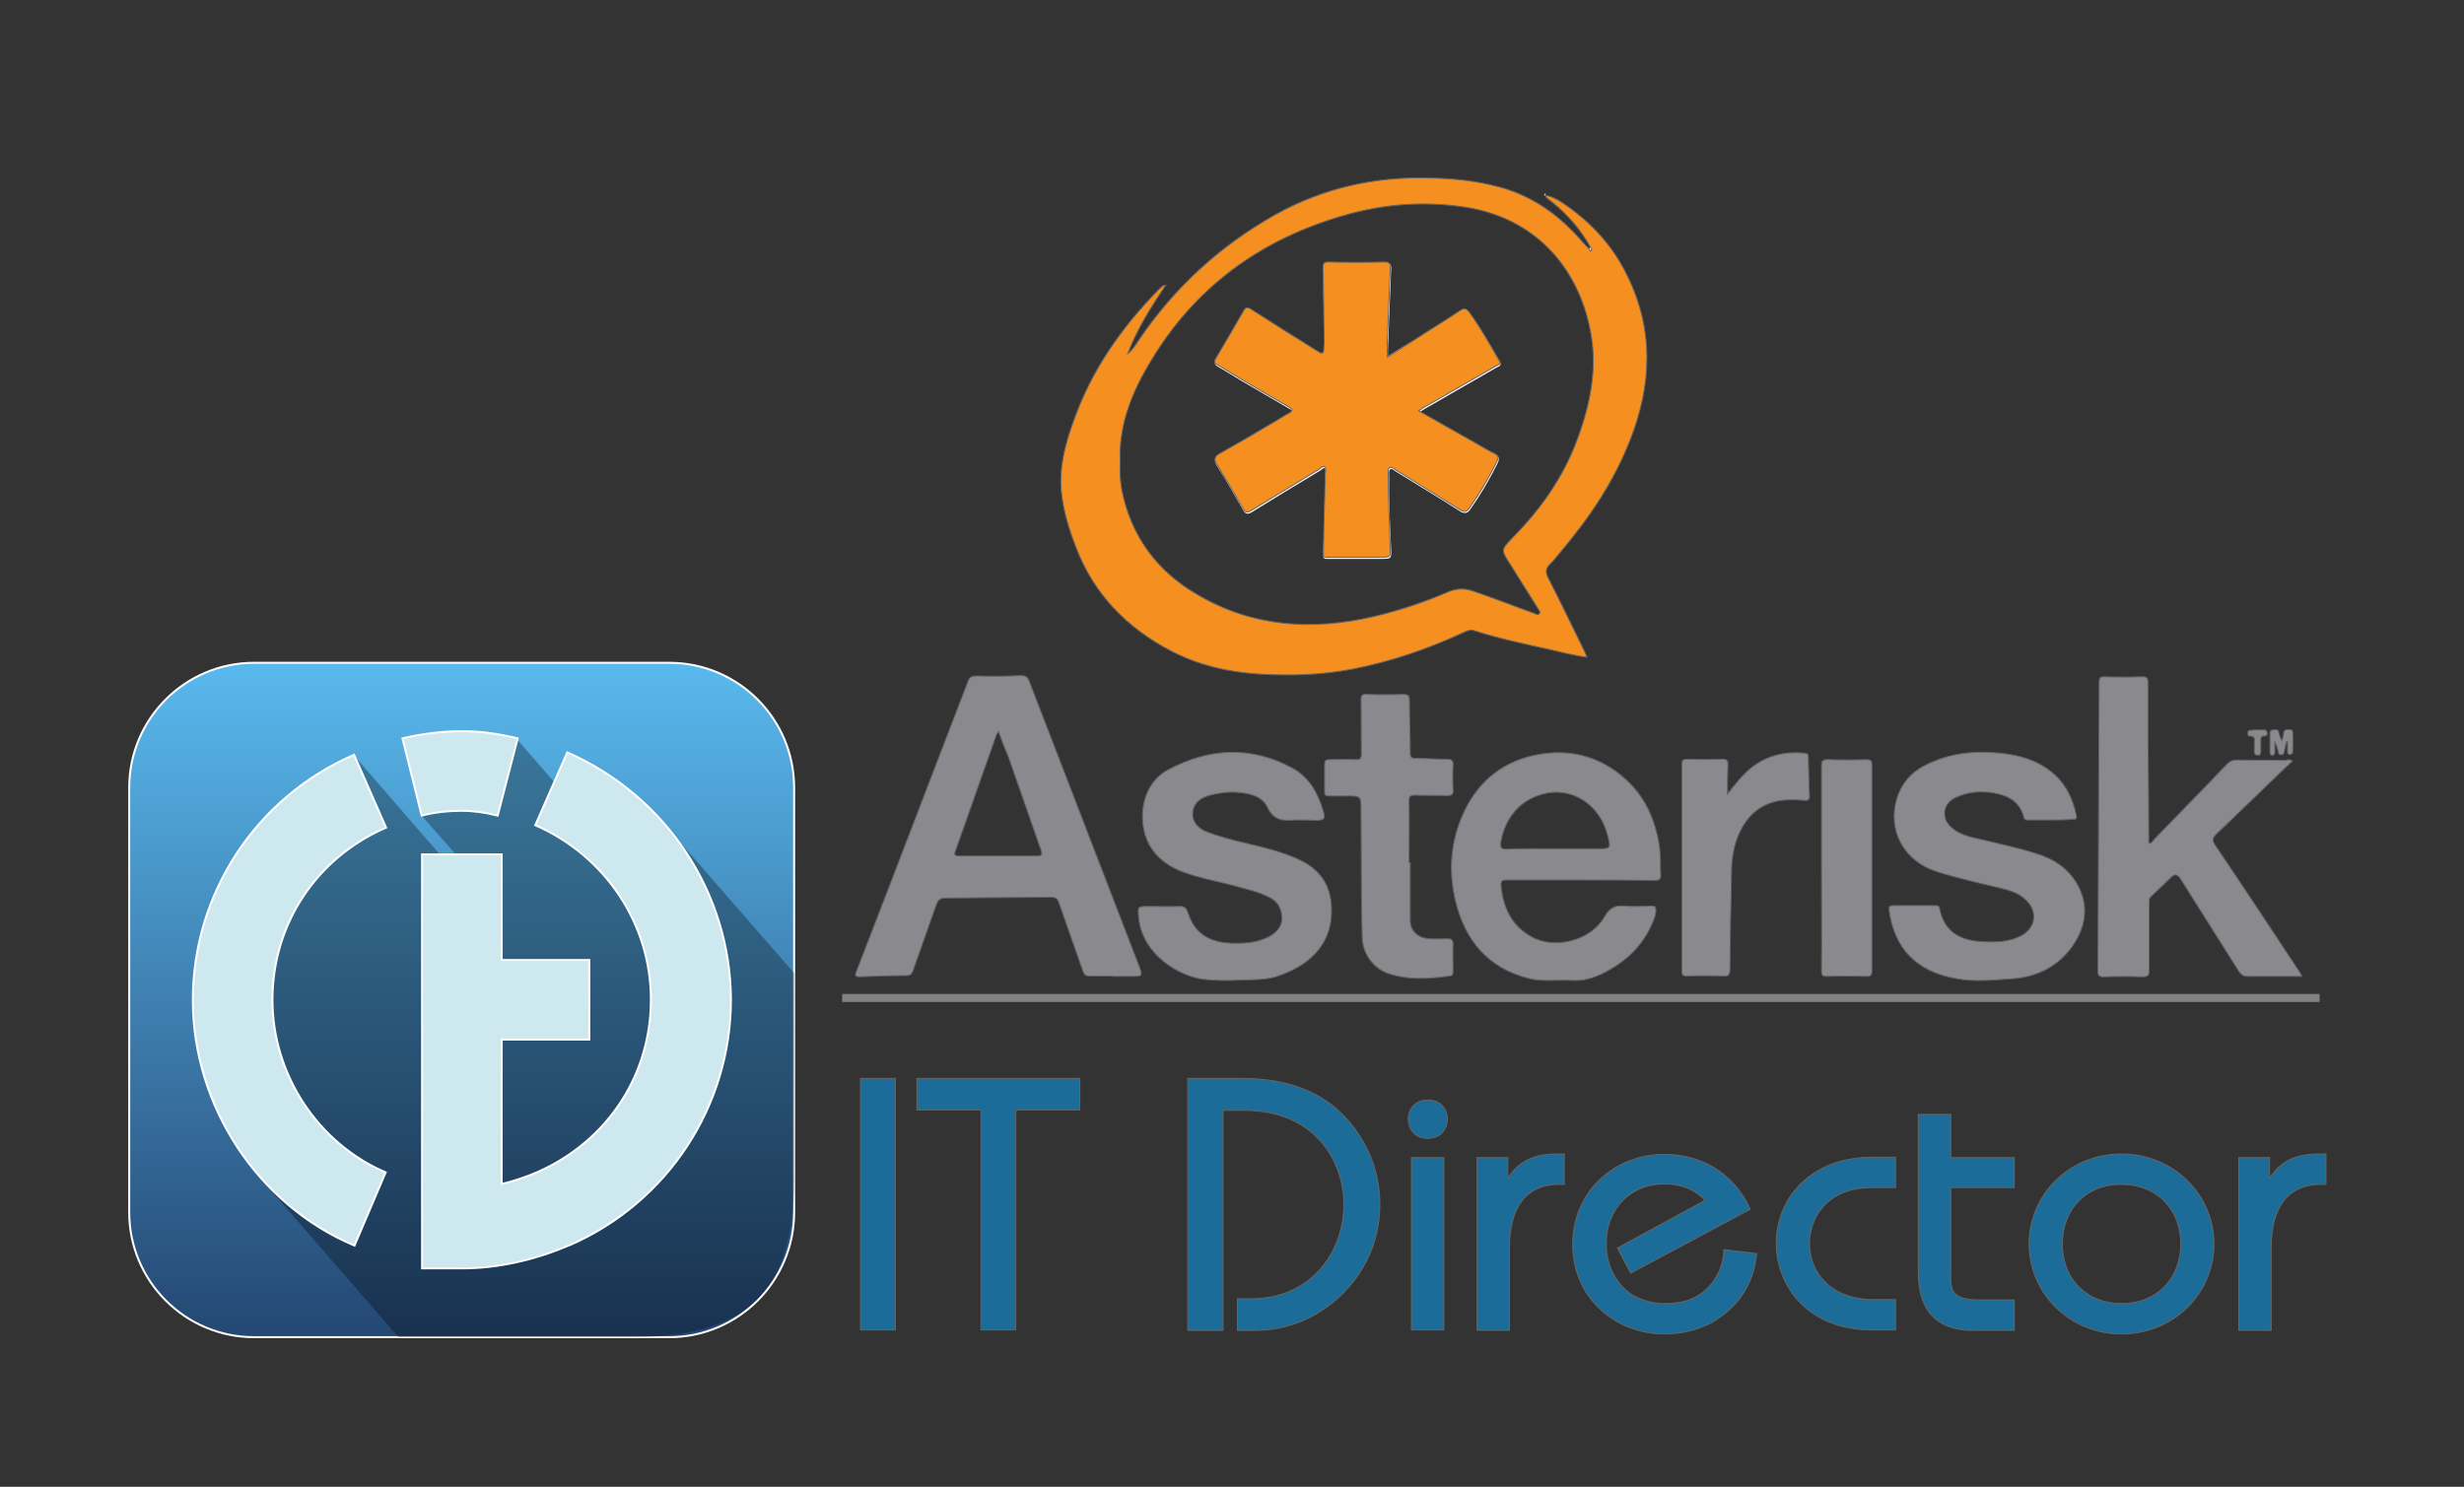 <?xml version="1.0" encoding="UTF-8"?> <!-- Generator: Adobe Illustrator 25.0.0, SVG Export Plug-In . SVG Version: 6.00 Build 0) --> <svg xmlns="http://www.w3.org/2000/svg" xmlns:xlink="http://www.w3.org/1999/xlink" id="Layer_1" x="0px" y="0px" viewBox="0 0 615.9 371.7" style="enable-background:new 0 0 615.9 371.7;" xml:space="preserve"><rect x="0" y="0" width="615.9" height="371.7" fill="#333333" stroke="none"/> <style type="text/css"> .st0{display:none;fill:none;stroke:#646464;stroke-width:0.25;stroke-miterlimit:10;} .st1{fill:#F58F20;stroke:#FFFFFF;stroke-width:0.25;stroke-miterlimit:10;} .st2{fill:#FEFEFE;stroke:#FFFFFF;stroke-width:0.25;stroke-miterlimit:10;} .st3{fill:#8A8A8E;stroke:#646464;stroke-width:0.25;stroke-miterlimit:10;} .st4{fill:#F58F20;stroke:#646464;stroke-width:0.25;stroke-miterlimit:10;} .st5{fill:#1C6C9A;stroke:#646464;stroke-width:0.25;stroke-miterlimit:10;} .st6{fill:#DEDEDE;fill-opacity:0.52;stroke:#828282;stroke-width:2;stroke-miterlimit:10;} .st7{fill:#040709;} .st8{fill:none;stroke:#1A1715;stroke-width:0.25;stroke-miterlimit:10;} .st9{fill:#6F6F6F;} .st10{fill:none;stroke:#040709;stroke-width:0;stroke-miterlimit:10;} .st11{fill:url(#XMLID_3_);stroke:#FFFFFF;stroke-width:0.5;stroke-miterlimit:10;} .st12{opacity:0.31;} .st13{fill:#CEE8F0;stroke:#FFFFFF;stroke-width:0.5;stroke-miterlimit:10;} </style> <path class="st0" d="M582.6,347.1H34.5c-6.6,0-12-5.4-12-12V32.3c0-6.6,5.4-12,12-12h548.1c6.6,0,12,5.4,12,12v302.8 C594.6,341.7,589.2,347.1,582.6,347.1z"></path> <g> <path class="st1" d="M386.2,48.8c-0.1,0-0.1-0.1-0.2-0.1c0.1,0,0.1,0,0.2-0.1C386.2,48.7,386.2,48.7,386.2,48.8 C386.2,48.8,386.2,48.8,386.2,48.8z"></path> <path class="st2" d="M346.8,89.3c0-0.9,0-1.5,0-2c0.3-6.7,0.5-13.3,0.8-20c0.1-1.1-0.2-1.5-1.4-1.5c-4.7,0.1-9.4,0.1-14.1,0 c-1.1,0-1.4,0.3-1.3,1.4c0.2,5.9,0.2,11.7,0.3,17.6c0,0.9,0,1.8-0.1,2.8c-0.1,0.8-0.4,1.3-1.2,0.7c-0.3-0.2-0.7-0.4-1-0.6 c-5.3-3.4-10.7-6.7-16-10.1c-0.7-0.5-1.3-0.7-1.8,0.3c-2.3,4-4.7,8-7,12c-0.4,0.7-0.3,1.2,0.4,1.6c1.9,1.1,3.8,2.3,5.8,3.5 c4,2.3,8,4.7,12,7c1.3,0.7,1.1,1.1-0.1,1.7c-0.8,0.4-1.5,0.9-2.2,1.3c-4.9,2.9-9.8,5.8-14.8,8.6c-1.3,0.7-1.7,1.4-0.8,2.8 c2.3,3.6,4.4,7.3,6.5,11c0.6,1.1,1.1,1.1,2.1,0.5c5.7-3.5,11.4-7,17.1-10.4c0.4-0.2,0.7-0.8,1.2-0.5c0.4,0.3,0.2,0.9,0.2,1.3 c-0.1,6.4-0.3,12.8-0.5,19.3c0,2.3-0.3,2,1.9,2c4.2,0,8.4,0,12.5,0c2.4,0,2.4,0,2.3-2.5c-0.3-6.1-0.6-12.1-0.5-18.2 c0-0.6-0.2-1.4,0.4-1.7c0.5-0.3,1,0.3,1.5,0.6c5.3,3.3,10.7,6.5,16,9.9c1.1,0.7,1.8,0.5,2.4-0.4c2.6-3.7,4.9-7.6,6.9-11.7 c0.4-0.9,0.3-1.5-0.6-1.9c-1.5-0.8-3-1.7-4.5-2.5c-4.8-2.7-9.5-5.4-14.5-8.2c0.6-0.4,1-0.7,1.4-0.9c6-3.4,11.9-6.9,17.9-10.3 c0.5-0.3,1.3-0.4,0.8-1.4c-2.4-4.1-4.7-8.2-7.5-12.1c-0.6-0.9-1.2-1-2.2-0.4c-2.8,1.8-5.6,3.6-8.4,5.4 C353.4,85.1,350.2,87.1,346.8,89.3z"></path> <path class="st2" d="M397.6,61.9c0.3,0.3,0.3,0.6,0.1,0.9c-0.1-0.2-0.3-0.4-0.4-0.6C397.4,62.1,397.5,62,397.6,61.9z"></path> <g> <path class="st3" d="M278.1,244c-1.9,0-3.8,0-5.7,0c-1,0-1.4-0.3-1.7-1.2c-2-5.7-4-11.4-6-17.1c-0.4-1.1-0.9-1.4-2.1-1.4 c-8.3,0.1-16.5,0.1-24.8,0.2c-3.2,0-3.2,0-4.2,2.9c-1.8,5.1-3.6,10.2-5.4,15.3c-0.3,0.9-0.8,1.2-1.8,1.2c-3.8,0-7.6,0.1-11.5,0.3 c-1.3,0-1.2-0.5-0.8-1.4c2.4-6.1,4.7-12.3,7.1-18.4c6.9-18,13.8-35.9,20.7-53.9c0.4-1.2,1-1.5,2.2-1.5c3.7,0.1,7.3,0.1,11-0.1 c1.3,0,1.8,0.4,2.2,1.5c9.1,23.6,18.2,47.2,27.3,70.8c1.1,2.9,1.1,2.9-2,2.9c-1.5,0-3,0-4.4,0C278.1,244.1,278.1,244.1,278.1,244z M249.6,182.9c-0.3,0.4-0.4,0.5-0.5,0.7c-3.4,9.7-6.9,19.5-10.3,29.2c-0.4,1,0,1.2,1,1.2c6.4,0,12.9,0,19.3,0 c1.4,0,1.5-0.4,1.1-1.5c-2.7-7.7-5.4-15.5-8.1-23.2C251.2,187.2,250.4,185.2,249.6,182.9z"></path> <path class="st3" d="M573,190.3c-1.1,1-2.1,1.9-3.1,2.9c-5.3,5.1-10.5,10.2-15.9,15.3c-1,1-1.1,1.6-0.3,2.8 c6.9,10.2,13.7,20.5,20.5,30.8c0.4,0.5,0.7,1.1,1.2,2c-1.2,0-2,0-2.9,0c-3.5,0-7,0-10.6,0c-1.1,0-1.7-0.4-2.3-1.3 c-4.8-7.7-9.7-15.3-14.5-23c-0.8-1.3-1.5-1.4-2.5-0.4c-1.7,1.6-3.3,3.2-5,4.8c-0.5,0.5-0.4,1.1-0.4,1.7c0,5.6,0,11.1,0,16.7 c0,1.3-0.4,1.6-1.6,1.6c-3.3-0.1-6.5-0.1-9.8,0c-1.1,0-1.4-0.3-1.4-1.4c0.1-24.1,0.2-48.2,0.3-72.3c0-1,0.3-1.3,1.3-1.3 c3.2,0.1,6.3,0.1,9.5,0c1.1,0,1.4,0.3,1.4,1.4c0,4.7,0,9.5,0,14.2c0.1,8.4,0.2,16.7,0.2,25.1c0,0.3-0.1,0.7,0.2,1 c0.6-0.2,0.9-0.7,1.2-1.1c6-6.2,12.1-12.4,18.1-18.7c0.8-0.8,1.5-1.1,2.7-1.1c4,0.1,8,0,11.9,0.1 C571.9,189.9,572.4,189.8,573,190.3z"></path> <path class="st3" d="M395.1,220c-6.2,0-12.3,0-18.5,0c-1.1,0-1.5,0.2-1.4,1.4c0.5,5.5,2.6,10,7.6,12.8c5.9,3.3,14.9,0.9,18.2-4.9 c1.2-2.1,2.4-3,4.9-2.8c2.3,0.2,4.6,0.1,6.9,0c0.8,0,1.1,0.2,1.1,1c0,0.6-0.1,1.2-0.3,1.8c-2.2,6.2-6.3,10.5-12.1,13.6 c-2.8,1.5-5.5,2.4-8.7,2.2c-3.6-0.2-7.2,0.4-10.7-0.5c-10.2-2.6-15.9-9.5-18.3-19.4c-1.8-7.6-1.2-15,2.1-22.1 c3.7-8,10.1-13,18.8-14.5c8-1.4,15.3,0.6,21.4,6c5.1,4.5,7.7,10.4,8.7,17.1c0.3,2.3,0.2,4.6,0.3,6.9c0.1,1.3-0.4,1.5-1.6,1.5 C407.3,220,401.2,220,395.1,220z M388.6,212.2c3.5,0,7,0,10.6,0c3.5,0,3.5,0,2.6-3.5c-2-7.7-9-12.1-16.1-10.2 c-6.9,1.8-9.9,7.5-10.6,12.3c-0.1,1.1,0.2,1.5,1.4,1.5C380.6,212.1,384.6,212.2,388.6,212.2z"></path> <path class="st3" d="M512.6,205c-1.8,0-3.6,0-5.4,0c-0.5,0-1.1,0.1-1.3-0.6c-1-4.1-4.1-5.6-7.8-6.2c-3.3-0.5-6.5-0.2-9.5,1.3 c-3,1.5-3.4,5.1-0.9,7.3c2.5,2.3,5.8,2.6,8.9,3.4c4.1,1,8.3,1.9,12.4,3.2c4.2,1.3,7.7,3.5,10,7.3c3,4.9,2.6,10.1-0.3,14.8 c-3.6,5.8-9.2,8.8-16,9.2c-4.5,0.3-9,0.8-13.4,0c-10.3-1.7-15.8-7.6-17.1-17.2c-0.1-0.9,0.2-1.1,1.1-1.1c3.5,0,6.9,0,10.4,0 c0.5,0,1,0,1.1,0.7c1.1,5.8,5.1,8,10.5,8.3c3.4,0.2,6.8,0.2,10-1.5c3.7-2,4.1-6.2,1-9c-1.4-1.3-3-2-4.8-2.5 c-5.9-1.5-11.9-2.7-17.7-4.6c-7.2-2.4-11.4-9-10.1-16.3c0.8-4.3,3-7.7,7-9.9c6.1-3.3,12.7-4,19.4-3.3c4.6,0.5,9,1.7,12.7,4.7 c3.5,2.8,5.3,6.6,6.2,10.9c0.2,1-0.4,0.9-0.9,0.9C516.3,205,514.5,205,512.6,205z"></path> <path class="st3" d="M324.9,205c-0.5,0-0.9,0-1.4,0c-2.9,0.3-5.2,0-6.7-3.2c-1.3-2.8-4.4-3.4-7.3-3.7c-2.4-0.2-4.7,0.1-7,0.7 c-1.9,0.5-3.6,1.4-4.2,3.4c-0.7,2.5,0.6,4.7,3.4,5.8c2.9,1.1,5.9,1.9,8.9,2.6c4.9,1.2,10,2.3,14.5,4.5c4.7,2.3,7.4,6,7.7,11.4 c0.5,8.8-4.6,14.4-13,17.4c-3,1.1-6.2,1-9.4,1.1c-3.3,0.2-6.5,0.2-9.8-0.2c-5.9-0.8-15.2-6.2-16-15.6c-0.2-2.6-0.3-2.6,2.5-2.6 c2.6,0,5.2,0.1,7.8,0c1,0,1.6,0.3,1.9,1.3c0.1,0.3,0.3,0.6,0.4,1c1.8,4.9,5.6,6.7,10.5,6.9c2.9,0.1,5.8,0,8.6-1.2 c3.3-1.4,5-3.8,3.7-7.4c-0.4-1.2-1.3-2.1-2.4-2.7c-2.9-1.6-6.1-2.2-9.2-3.1c-4.2-1.1-8.6-1.9-12.7-3.4c-3.2-1.2-5.9-3-7.8-5.8 c-3.7-5.3-3.4-15.7,4-19.7c10.2-5.5,20.7-6.1,31.1-0.5c4.2,2.3,6.4,6.2,7.7,10.6c0.7,2.1,0.3,2.5-1.9,2.5 C327.7,205,326.3,205,324.9,205z"></path> <path class="st3" d="M352.5,215.7c0,4.8,0,9.7,0,14.5c0,2.1,1.4,3.8,3.5,4.3c1.9,0.4,3.9,0.2,5.8,0.2c1.1,0,1.4,0.3,1.4,1.4 c-0.1,2.2,0,4.5,0,6.7c0,0.6,0,1.1-0.8,1.2c-5.2,0.7-10.4,1.1-15.6-0.7c-3.7-1.4-6.2-5-6.3-9c-0.3-10.6-0.2-21.2-0.3-31.8 c0-3.5,0-3.5-3.6-3.5c-1.5,0-3,0-4.4,0c-0.8,0-1.1-0.2-1.1-1c0-2.3,0-4.7,0-7c0-0.8,0.3-1.1,1.1-1.1c2.2,0,4.4-0.1,6.6,0 c1.3,0.1,1.5-0.4,1.5-1.6c-0.1-4.4,0-8.9-0.1-13.3c0-1.2,0.3-1.5,1.5-1.4c3,0.1,6,0.1,9,0c1.2,0,1.6,0.2,1.6,1.5 c0,4.4,0.2,8.8,0.2,13.1c0,1.1,0.3,1.4,1.4,1.4c2.6,0,5.2,0.2,7.8,0.2c1.3,0,1.6,0.5,1.5,1.6c-0.1,2-0.1,4.1,0,6.1 c0.1,1.2-0.4,1.4-1.5,1.4c-2.7-0.1-5.4,0-8.1-0.1c-1.2,0-1.4,0.4-1.4,1.5c0.1,5.1,0,10.2,0,15.3 C352.3,215.7,352.4,215.7,352.5,215.7z"></path> <path class="st3" d="M431.8,198.5c1.9-2.4,3.7-4.7,6-6.6c4-3.1,8.5-4.1,13.4-3.6c0.7,0.1,0.8,0.4,0.8,1c0.1,3.2,0.1,6.4,0.3,9.6 c0.1,1.1-0.4,1.3-1.4,1.2c-1.9-0.2-3.8-0.2-5.6,0c-4.4,0.6-7.6,2.9-9.8,6.7c-2.1,3.7-2.7,7.7-2.7,11.8c-0.2,7.9-0.3,15.9-0.4,23.8 c0,1.2-0.3,1.7-1.6,1.6c-3.1-0.1-6.1-0.1-9.2,0c-0.9,0-1.2-0.3-1.2-1.2c0-17.2,0-34.5,0-51.7c0-1,0.3-1.3,1.3-1.3 c3,0.1,5.9,0.1,8.9,0c1,0,1.3,0.3,1.3,1.3C431.8,193.6,431.8,196,431.8,198.5z"></path> <path class="st3" d="M455.3,217c0-8.5,0-17,0-25.5c0-1.3,0.3-1.6,1.6-1.6c3.2,0.1,6.4,0.1,9.6,0c1,0,1.4,0.2,1.4,1.3 c0,17.2,0,34.4,0,51.5c0,1.1-0.3,1.4-1.4,1.4c-3.3-0.1-6.6-0.1-9.9,0c-1.1,0-1.3-0.4-1.3-1.4C455.4,234.1,455.3,225.5,455.3,217z"></path> <path class="st3" d="M571.5,185.5c-0.2,0.9-0.4,1.8-0.6,2.6c-0.1,0.4-0.3,0.6-0.7,0.6c-0.5,0-0.6-0.3-0.7-0.6 c-0.2-0.9-0.4-1.8-0.9-2.6c0,0.9,0,1.7,0,2.6c0,0.4-0.2,0.7-0.6,0.7c-0.5,0-0.6-0.2-0.6-0.7c0-1.6,0-3.3,0-4.9 c0-0.5,0.3-0.7,0.8-0.7c0.5,0,1.2-0.3,1.4,0.6c0.2,0.7,0.3,1.4,0.8,2.1c0.1-0.6,0.4-1.1,0.4-1.7c0-1,0.6-1.1,1.4-1.1 c1,0,0.9,0.6,0.9,1.2c0,1.4,0,2.7,0,4.1c0,0.5-0.1,0.9-0.7,0.9c-0.7,0-0.6-0.5-0.6-1c0-0.8,0-1.5,0-2.3 C571.6,185.5,571.6,185.5,571.5,185.5z"></path> <path class="st3" d="M564.2,182.5c0.6,0,1.1,0,1.7,0c0.5,0,0.7,0.2,0.8,0.7c0,0.5-0.1,0.8-0.6,0.8c-1.1-0.1-1,0.7-1,1.4 c0,0.9,0,1.7,0,2.6c0,0.5-0.2,0.8-0.7,0.8c-0.5,0-0.9-0.2-0.9-0.8c0-0.7,0-1.4,0-2.1c0-0.8,0.4-1.9-1.2-1.9 c-0.5,0-0.4-0.5-0.4-0.8c0-0.5,0.2-0.6,0.7-0.6C563.1,182.5,563.7,182.5,564.2,182.5z"></path> </g> <g> <path class="st4" d="M397.6,61.9c-2.5-4.5-5.8-8.3-9.8-11.5c-0.6-0.5-1.3-0.8-1.6-1.6l0,0c2.2,0.4,4,1.6,5.8,2.9 c6.3,4.5,11.3,10.1,14.7,17.1c6.8,13.7,6.2,27.5,0.7,41.4c-4.1,10.4-10.2,19.4-17.4,27.9c-0.9,1-1.6,2.1-2.6,3 c-1.2,1.1-1,2.1-0.4,3.4c3.1,6,6,12.1,9,18.2c0.2,0.4,0.4,0.9,0.7,1.6c-3.3-0.4-6.3-1.2-9.3-1.9c-6.3-1.4-12.6-2.7-18.8-4.7 c-0.9-0.3-1.6-0.1-2.5,0.3c-9,4.2-18.3,7.4-28.1,9.3c-7.8,1.5-15.7,1.7-23.6,1.2c-7.6-0.5-14.8-2.2-21.6-5.7 c-11.1-5.8-19.4-14.2-23.9-26.1c-1.7-4.4-3.1-8.9-3.6-13.7c-0.6-6.3,1-12.1,3.1-17.9c4.5-12.7,12-23.3,21.3-32.8 c0.3-0.3,0.6-0.6,0.9-0.8c0.1-0.1,0.2-0.1,0.8-0.2c-3.8,5.6-7.2,11.1-9.5,17.1c1.2-0.9,1.9-2.1,2.7-3.3 c8.9-13.2,20.3-23.6,34.1-31.4c12-6.7,24.9-9.6,38.6-9.2c6,0.1,11.9,0.7,17.7,2.3c8.3,2.3,14.9,7.1,20.5,13.6 c0.5,0.6,1.1,1.2,1.7,1.8c0.1,0.2,0.3,0.4,0.4,0.6C397.9,62.4,397.9,62.1,397.6,61.9z M280,115.6c-0.1,2.4,0,4.6,0.4,6.8 c2.3,11.7,8.9,20.5,19,26.3c13.8,8.1,28.7,9,44.1,5.4c6.3-1.5,12.4-3.5,18.4-6.1c2.1-0.9,4.1-1,6.4-0.2c5.1,1.7,10,3.7,15.1,5.5 c0.4,0.1,0.9,0.6,1.3,0.2c0.5-0.5-0.1-1-0.3-1.4c-2.3-3.7-4.6-7.3-6.9-11c-2.3-3.6-2.4-3.6,0.6-6.7c7-7.1,12.6-15,16.1-24.4 c3.3-8.9,5.2-18,3.3-27.4c-3.1-16-14-28.1-31.2-30.8c-9.9-1.5-19.7-0.9-29.4,1.8c-21.7,6-38.6,18.3-49.9,37.8 C282.5,99,279.6,107,280,115.6z"></path> <path class="st4" d="M346.8,89.3c3.4-2.2,6.6-4.2,9.8-6.3c2.8-1.8,5.6-3.5,8.4-5.4c0.9-0.6,1.5-0.5,2.2,0.4 c2.8,3.8,5.1,8,7.5,12.1c0.6,1-0.2,1.1-0.8,1.4c-6,3.4-11.9,6.9-17.9,10.3c-0.4,0.2-0.8,0.5-1.4,0.9c4.9,2.8,9.7,5.5,14.5,8.2 c1.5,0.9,3,1.8,4.5,2.5c1,0.5,1.1,1.1,0.6,1.9c-2,4.1-4.3,8-6.9,11.7c-0.7,1-1.3,1.1-2.4,0.4c-5.3-3.3-10.7-6.6-16-9.9 c-0.5-0.3-0.9-0.9-1.5-0.6c-0.6,0.3-0.4,1.1-0.4,1.7c0,6.1,0.3,12.1,0.5,18.2c0.1,2.5,0.1,2.5-2.3,2.5c-4.2,0-8.4,0-12.5,0 c-2.2,0-1.9,0.3-1.9-2c0.1-6.4,0.3-12.8,0.5-19.3c0-0.4,0.2-1-0.2-1.3c-0.5-0.3-0.8,0.2-1.2,0.5c-5.7,3.5-11.4,6.9-17.1,10.4 c-1,0.6-1.5,0.6-2.1-0.5c-2.1-3.7-4.3-7.4-6.5-11c-0.9-1.4-0.5-2.1,0.8-2.8c5-2.8,9.9-5.7,14.8-8.6c0.7-0.4,1.5-1,2.2-1.3 c1.1-0.6,1.3-1,0.1-1.7c-4-2.3-8-4.6-12-7c-1.9-1.1-3.8-2.3-5.8-3.5c-0.7-0.4-0.9-0.8-0.4-1.6c2.4-4,4.7-8,7-12 c0.6-1,1.1-0.7,1.8-0.3c5.3,3.4,10.7,6.8,16,10.1c0.3,0.2,0.7,0.4,1,0.6c0.9,0.6,1.2,0.1,1.2-0.7c0.1-0.9,0.1-1.8,0.1-2.8 c-0.1-5.9-0.2-11.7-0.3-17.6c0-1.1,0.3-1.4,1.3-1.4c4.7,0.1,9.4,0.1,14.1,0c1.2,0,1.4,0.3,1.4,1.5c-0.3,6.7-0.5,13.3-0.8,20 C346.8,87.9,346.8,88.4,346.8,89.3z"></path> </g> </g> <g> <path class="st5" d="M215.1,332.5v-62.9h8.7v62.9H215.1z"></path> <path class="st5" d="M229.3,269.6h40.6v7.9h-16v55h-8.7v-55h-16V269.6z"></path> <path class="st5" d="M296.9,332.5v-62.9h13.2c10,0,23.6,2.2,31.4,17.2c2.3,4.5,3.4,9.3,3.4,14.3c0,4.9-1.1,9.9-3.4,14.3 c-4.4,8.6-14.3,17.2-27.8,17.2h-4.4v-7.9h3.4c15,0,23.2-11.6,23.2-23.6c0-11.5-7.9-23.5-24.7-23.5h-5.5v55H296.9z"></path> <path class="st5" d="M356.9,275c3.6,0,4.9,2.8,4.9,4.8c0,2-1.3,4.8-4.9,4.8c-3.6,0-4.9-2.8-4.9-4.8C352,277.8,353.3,275,356.9,275z M352.8,332.5v-43.1h8.1v43.1H352.8z"></path> <path class="st5" d="M369.1,289.4h7.8v4.9h0.2c3.5-5.4,8.7-5.8,12.5-5.8h1.4v7.6h-1.1c-2.8,0-12.6,0.2-12.6,16v20.5h-8.1V289.4z"></path> <path class="st5" d="M407.6,318.3l-3.3-6.3l21.9-11.9c-3.3-3.5-7.1-4.1-10.2-4.1c-8.7,0-14.5,6.4-14.5,14.9c0,6.2,3,10.6,6.6,12.9 c2.3,1.3,5.1,2.1,7.8,2.1c3,0,5.9-0.4,8.4-1.9c3.7-2.2,6.5-6.5,6.6-11.6l8.2,1c-0.9,10.3-7.8,15.3-11.2,17.2 c-3.6,2-7.8,2.9-11.9,2.9c-3.6,0-7.1-0.8-10.3-2.3c-7.5-3.6-12.6-10.8-12.6-20.1c0-12.8,10-22.5,23-22.5c8.7,0,17.1,4.3,21.4,13.7 L407.6,318.3z"></path> <path class="st5" d="M473.8,296.9H468c-11.9,0-15.7,8.1-15.7,14c0,7.1,5.2,14,16,14h5.5v7.6H468c-16.2,0-24-11.1-24-21.6 c0-5.8,2.3-12.9,9.4-17.6c5.3-3.4,10.6-4,15-4h5.4V296.9z"></path> <path class="st5" d="M503.5,296.9h-15.9v20.5c0,4.6-0.6,7.6,7.4,7.6h8.5v7.6h-10c-3.6,0-14-0.2-14-14.5v-39.5h8.1v10.8h15.9V296.9z "></path> <path class="st5" d="M553.4,311c0,12.5-10.2,22.5-23.1,22.5c-12.8,0-23.1-10-23.1-22.5c0-12.5,10.2-22.5,23.1-22.5 C543.1,288.5,553.4,298.5,553.4,311z M515.5,311c0,8.8,6.1,14.9,14.8,14.9c8.8,0,14.8-6.2,14.8-14.9c0-8.7-6-14.9-14.8-14.9 C521.6,296,515.5,302.2,515.5,311z"></path> <path class="st5" d="M559.5,289.4h7.8v4.9h0.2c3.5-5.4,8.7-5.8,12.5-5.8h1.4v7.6h-1.1c-2.8,0-12.6,0.2-12.6,16v20.5h-8.1V289.4z"></path> </g> <line class="st6" x1="210.5" y1="249.5" x2="579.8" y2="249.5"></line> <g> <path class="st7" d="M52,248.5L52,248.5L52,248.5z"></path> <path class="st8" d="M81.4,297.9"></path> <path class="st9" d="M137.6,186"></path> <path class="st9" d="M126.8,186.7"></path> <path class="st9" d="M103,186.7"></path> <path class="st9" d="M92.7,186.4"></path> <path class="st9" d="M115.4,295.2"></path> <line class="st10" x1="92.7" y1="186.4" x2="92.7" y2="186.4"></line> <line class="st10" x1="115.4" y1="238.4" x2="115.4" y2="238.4"></line> <line class="st10" x1="138.1" y1="186.4" x2="138.1" y2="186.4"></line> <line class="st10" x1="115.4" y1="238.4" x2="115.4" y2="238.4"></line> <line class="st10" x1="92.7" y1="291.2" x2="92.7" y2="291.2"></line> <line class="st10" x1="115.4" y1="238.4" x2="115.4" y2="238.4"></line> <line class="st10" x1="138.1" y1="290.3" x2="138.1" y2="290.3"></line> <line class="st10" x1="115.4" y1="238.4" x2="115.4" y2="238.4"></line> <path class="st9" d="M134.7,222.5"></path> <path class="st9" d="M115.4,238.4"></path> <path class="st8" d="M130.4,180"></path> <path class="st8" d="M131.3,176.3"></path> <path class="st8" d="M106.8,192.5"></path> <path class="st8" d="M109.5,191.9"></path> <path class="st8" d="M89.4,180.5"></path> <path class="st8" d="M92.2,186.7"></path> <path class="st8" d="M181.9,216.2"></path> <path class="st8" d="M186.1,239.8"></path> <path class="st8" d="M170.5,196.2"></path> <path class="st8" d="M181.9,216.2"></path> <linearGradient id="XMLID_3_" gradientUnits="userSpaceOnUse" x1="115.406" y1="165.691" x2="115.406" y2="334.256"> <stop offset="0" style="stop-color:#59B9EE"></stop> <stop offset="1" style="stop-color:#244773"></stop> </linearGradient> <path id="XMLID_1_" class="st11" d="M167.3,334.3H63.5c-17.2,0-31.2-14-31.2-31.2V196.9c0-17.2,14-31.2,31.2-31.2h103.8 c17.2,0,31.2,14,31.2,31.2v106.2C198.5,320.3,184.5,334.3,167.3,334.3z"></path> <path class="st12" d="M88.5,188.6C64,199.3,48.2,223.4,48.2,250c0,16,5.9,31.3,15.9,43.2l-0.1,0.1l35.6,41h58.7 c31.9,0,40.4-15,40.2-40.3l0-50.7l-31.1-35.7c-6.7-8.2-15.4-14.9-25.6-19.4l-3.2,7.4l-9.4-10.8l0.1-0.2c-5-1.2-9.2-1.8-13.9-1.8 c-5,0-10.2,0.6-14.9,1.8l4.8,19.3l-0.1-0.2l8.9,10.1l0.2-0.1l-4.5,0l0.2,0l-21.5-24.8"></path> <path class="st13" d="M124.4,203.9c-3.3-0.8-6.1-1.2-9-1.2c-3.3,0-7,0.4-10,1.2l-4.8-19.3c4.6-1.1,9.9-1.8,14.9-1.8 c4.6,0,8.9,0.6,13.9,1.8L124.4,203.9z M141.8,188.1l-8,18.2c17.6,7.7,28.9,24.8,28.9,43.6c0,18.9-10.9,35.4-28.3,43.1 c-3,1.3-6,2.3-9,3v-36.1h21.9V240h-21.9v-26.4h-19.9v103.5h10c8.7,0,18-2,26.8-5.8l0.1,0c24.5-10.7,40.3-34.8,40.3-61.4 C182.6,223.3,166.6,199,141.8,188.1z M96.4,293.1c-16.9-7.2-28.3-24.5-28.3-43.1c0-18.9,10.9-35.5,28.4-43.1l-8-18.2 C64,199.3,48.2,223.4,48.2,250c0,26.5,16.2,51.2,40.4,61.4L96.4,293.1z"></path> </g> </svg> 